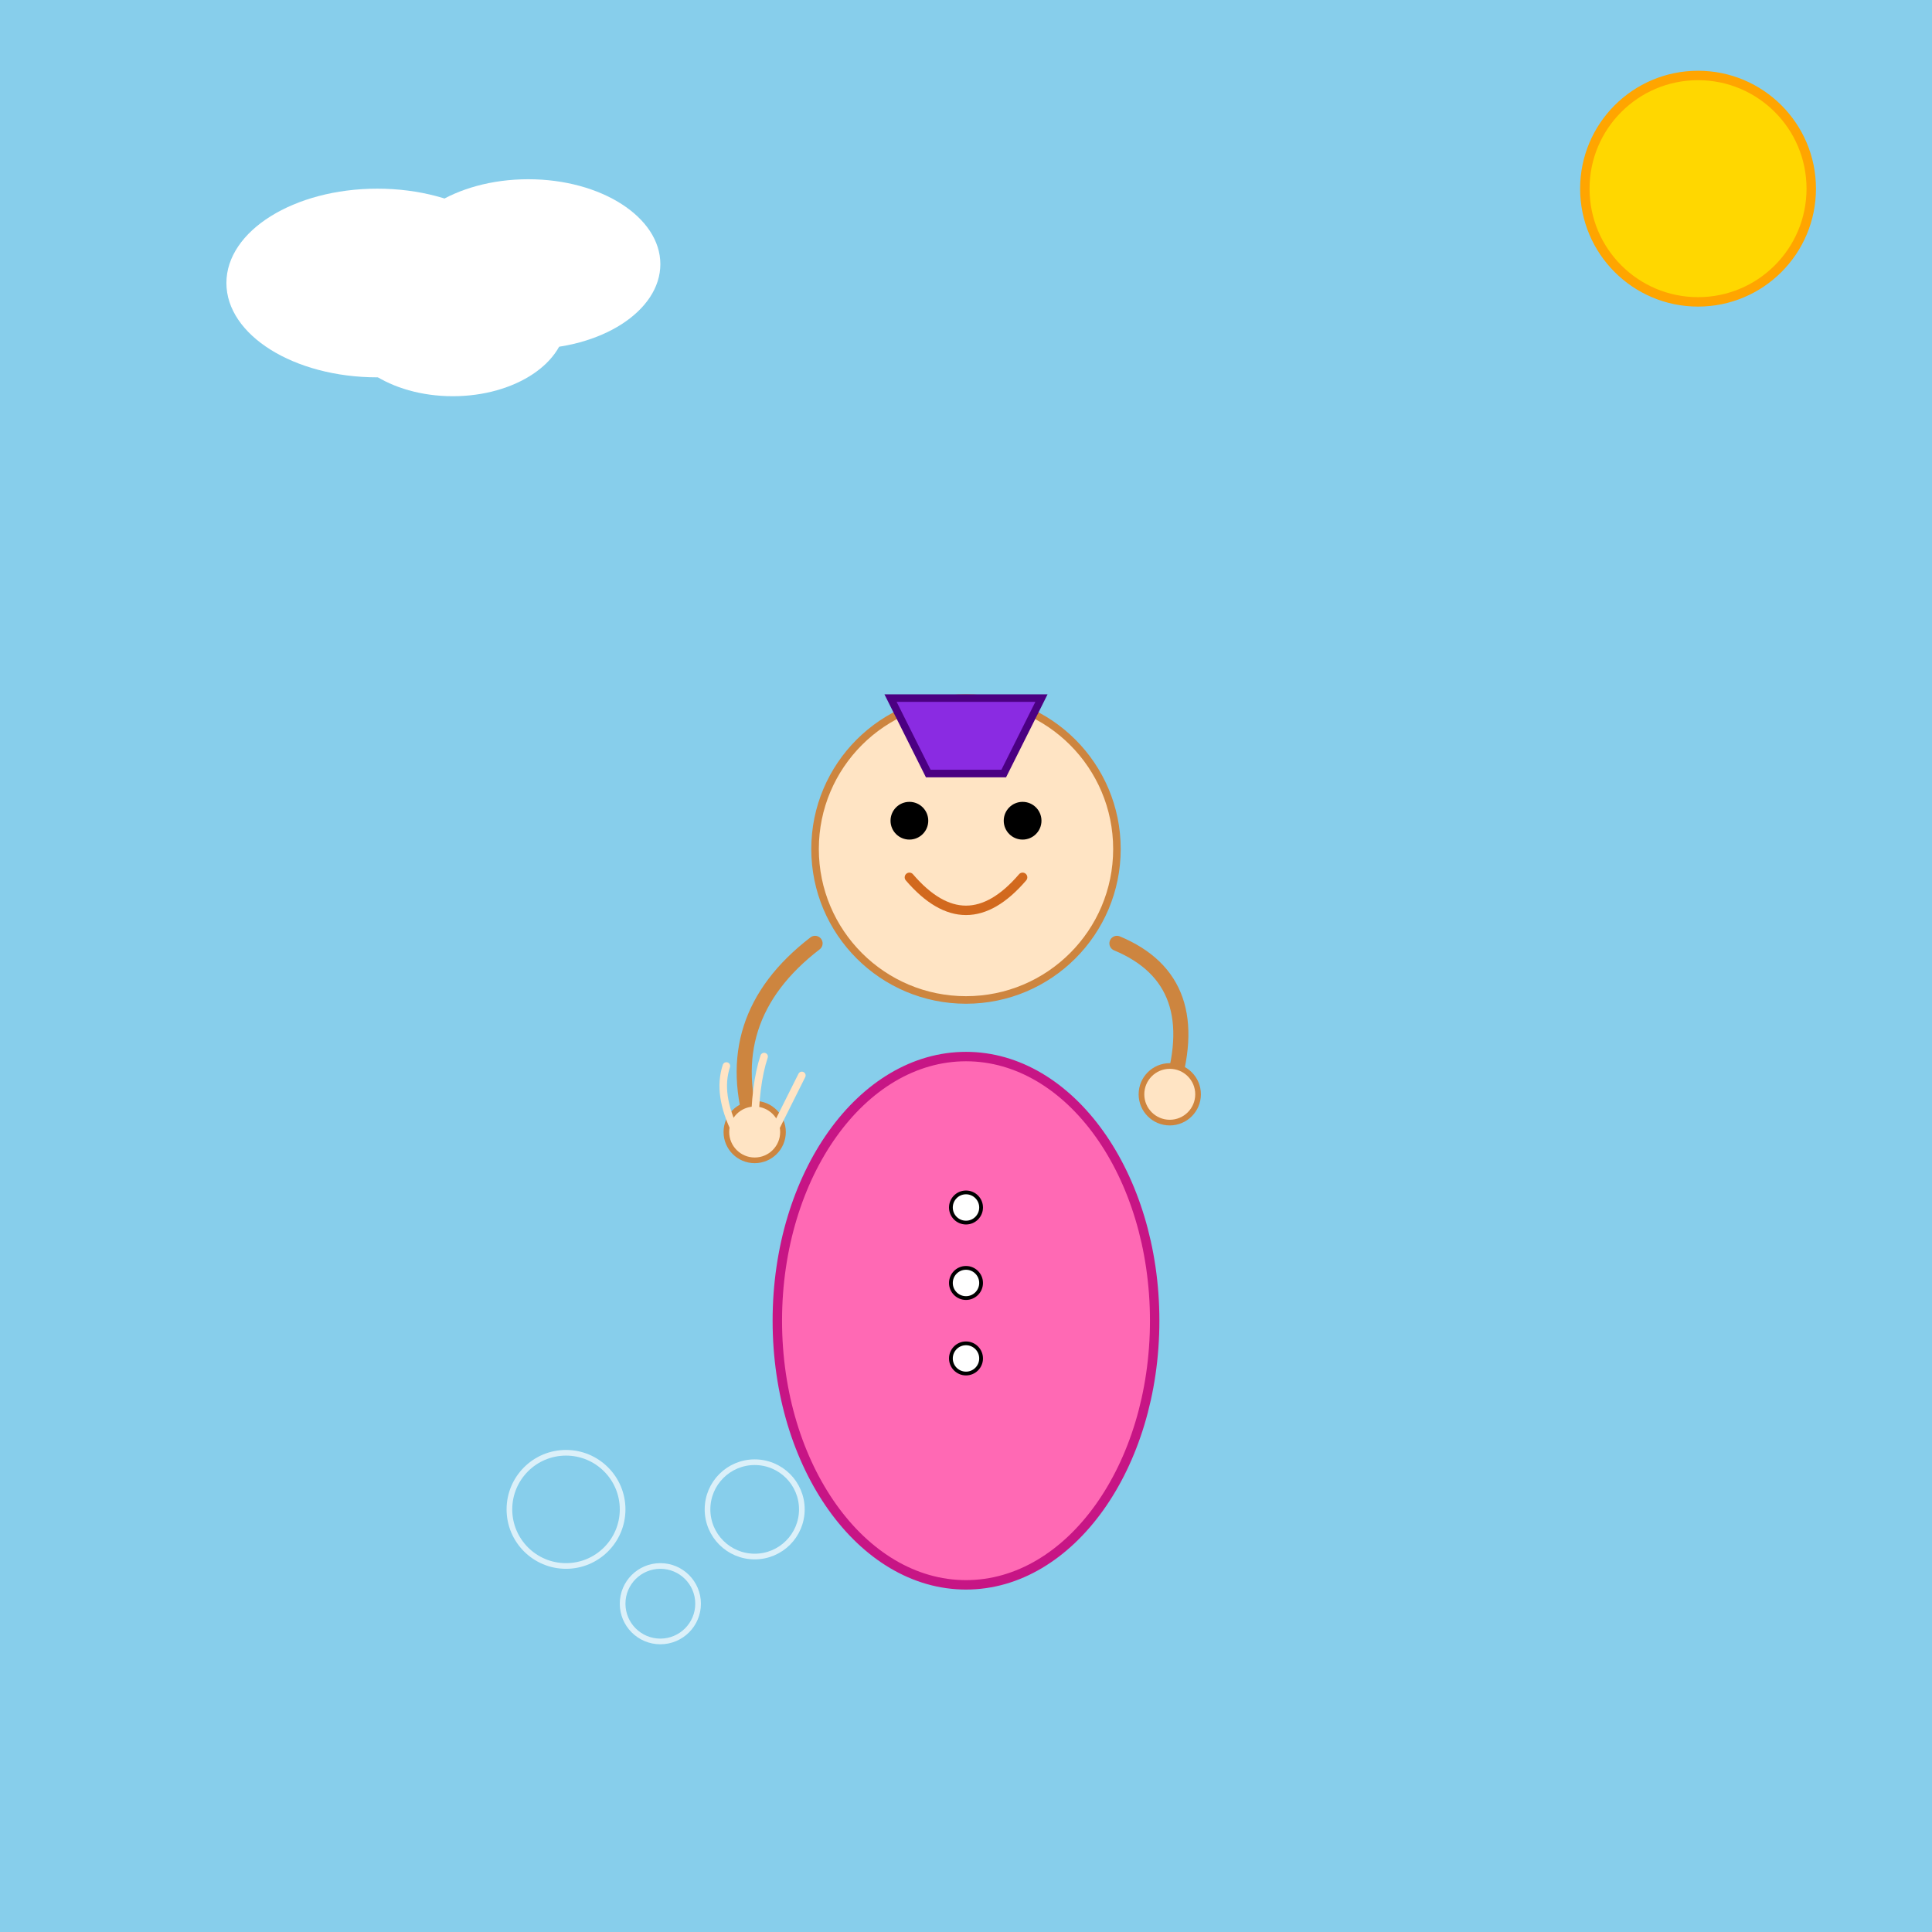 <!--

Generated by DrawGPT.
Free, open source, AI generated images in SVG, PNG, and HTML Canvas format.
https://drawgpt.ai

Created: 2025-09-03T00:04:16+00:00
-->
<svg id="svg-root-1" class="svgCanvas"   viewBox="0 0 1024 1024" xmlns="http://www.w3.org/2000/svg" xmlns:xlink="http://www.w3.org/1999/xlink">
  <title id="title-1">Mr Tickles Fun Time</title>
  <desc id="desc-1">Mr Tickles is here to give you a giggle—bright colors, silly smile, and a ticklish charm for all!</desc>
  
  <!-- Background -->
  <rect id="bg-rect-1" class="background" x="0" y="0" width="1024" height="1024" fill="#87ceeb" />
  
  <!-- Sun -->
  <circle id="sun-1" class="sun" cx="900" cy="100" r="60" fill="#FFD700" stroke="#FFA500" stroke-width="5" />
  
  <!-- Clouds -->
  <ellipse id="cloud-1" class="cloud" cx="200" cy="150" rx="80" ry="50" fill="#FFFFFF" />
  <ellipse id="cloud-2" class="cloud" cx="280" cy="140" rx="70" ry="45" fill="#FFFFFF" />
  <ellipse id="cloud-3" class="cloud" cx="240" cy="170" rx="60" ry="40" fill="#FFFFFF" />
  
  <!-- Mr Tickles Character Group -->
  <g id="mr-tickles-group-1" class="mrTickles">
    <!-- Body -->
    <ellipse id="mr-tickles-body-1" class="body" cx="512" cy="700" rx="100" ry="140" fill="#FF69B4" stroke="#C71585" stroke-width="5"/>
    
    <!-- Head -->
    <circle id="mr-tickles-head-1" class="head" cx="512" cy="450" r="80" fill="#FFE4C4" stroke="#CD853F" stroke-width="4" />
    
    <!-- Eyes -->
    <circle id="mr-tickles-eye-left-1" class="eye" cx="482" cy="435" r="10" fill="#000000" />
    <circle id="mr-tickles-eye-right-1" class="eye" cx="542" cy="435" r="10" fill="#000000" />
    
    <!-- Smile -->
    <path id="mr-tickles-smile-1" class="smile" d="M482,465 Q512,500 542,465" fill="none" stroke="#D2691E" stroke-width="5" stroke-linecap="round" />
    
    <!-- Hat -->
    <polygon id="mr-tickles-hat-1" class="hat" points="472,370 552,370 532,410 492,410" fill="#8A2BE2" stroke="#4B0082" stroke-width="4" />
    
    <!-- Left Arm (Tickling hand) -->
    <path id="mr-tickles-arm-left-1" class="arm" d="M432,500 Q380,540 400,600" fill="none" stroke="#CD853F" stroke-width="8" stroke-linecap="round" />
    <!-- Hand -->
    <circle id="mr-tickles-hand-left-1" class="hand" cx="400" cy="600" r="15" fill="#FFE4C4" stroke="#CD853F" stroke-width="3" />
    
    <!-- Right Arm -->
    <path id="mr-tickles-arm-right-1" class="arm" d="M592,500 Q640,520 620,580" fill="none" stroke="#CD853F" stroke-width="8" stroke-linecap="round" />
    <!-- Hand -->
    <circle id="mr-tickles-hand-right-1" class="hand" cx="620" cy="580" r="15" fill="#FFE4C4" stroke="#CD853F" stroke-width="3" />
    
    <!-- Tickling Fingers (represented as playful curves near the left hand) -->
    <path id="mr-tickles-fingers-1" class="fingers" d="M390,600 q-10,-20 -5,-35" fill="none" stroke="#FFE4C4" stroke-width="4" stroke-linecap="round" />
    <path id="mr-tickles-fingers-2" class="fingers" d="M400,600 q0,-25 5,-40" fill="none" stroke="#FFE4C4" stroke-width="4" stroke-linecap="round" />
    <path id="mr-tickles-fingers-3" class="fingers" d="M410,600 q10,-20 15,-30" fill="none" stroke="#FFE4C4" stroke-width="4" stroke-linecap="round" />
    
    <!-- Buttons on body -->
    <circle id="mr-tickles-button-1" class="button" cx="512" cy="640" r="8" fill="#FFFFFF" stroke="#000000" stroke-width="2" />
    <circle id="mr-tickles-button-2" class="button" cx="512" cy="680" r="8" fill="#FFFFFF" stroke="#000000" stroke-width="2" />
    <circle id="mr-tickles-button-3" class="button" cx="512" cy="720" r="8" fill="#FFFFFF" stroke="#000000" stroke-width="2" />
  </g>
  
  <!-- Extra playful elements: Bubbles -->
  <circle id="bubble-1" class="bubble" cx="300" cy="800" r="30" fill="none" stroke="#FFFFFF" stroke-width="3" opacity="0.7"/>
  <circle id="bubble-2" class="bubble" cx="350" cy="850" r="20" fill="none" stroke="#FFFFFF" stroke-width="3" opacity="0.7"/>
  <circle id="bubble-3" class="bubble" cx="400" cy="800" r="25" fill="none" stroke="#FFFFFF" stroke-width="3" opacity="0.7"/>
</svg>